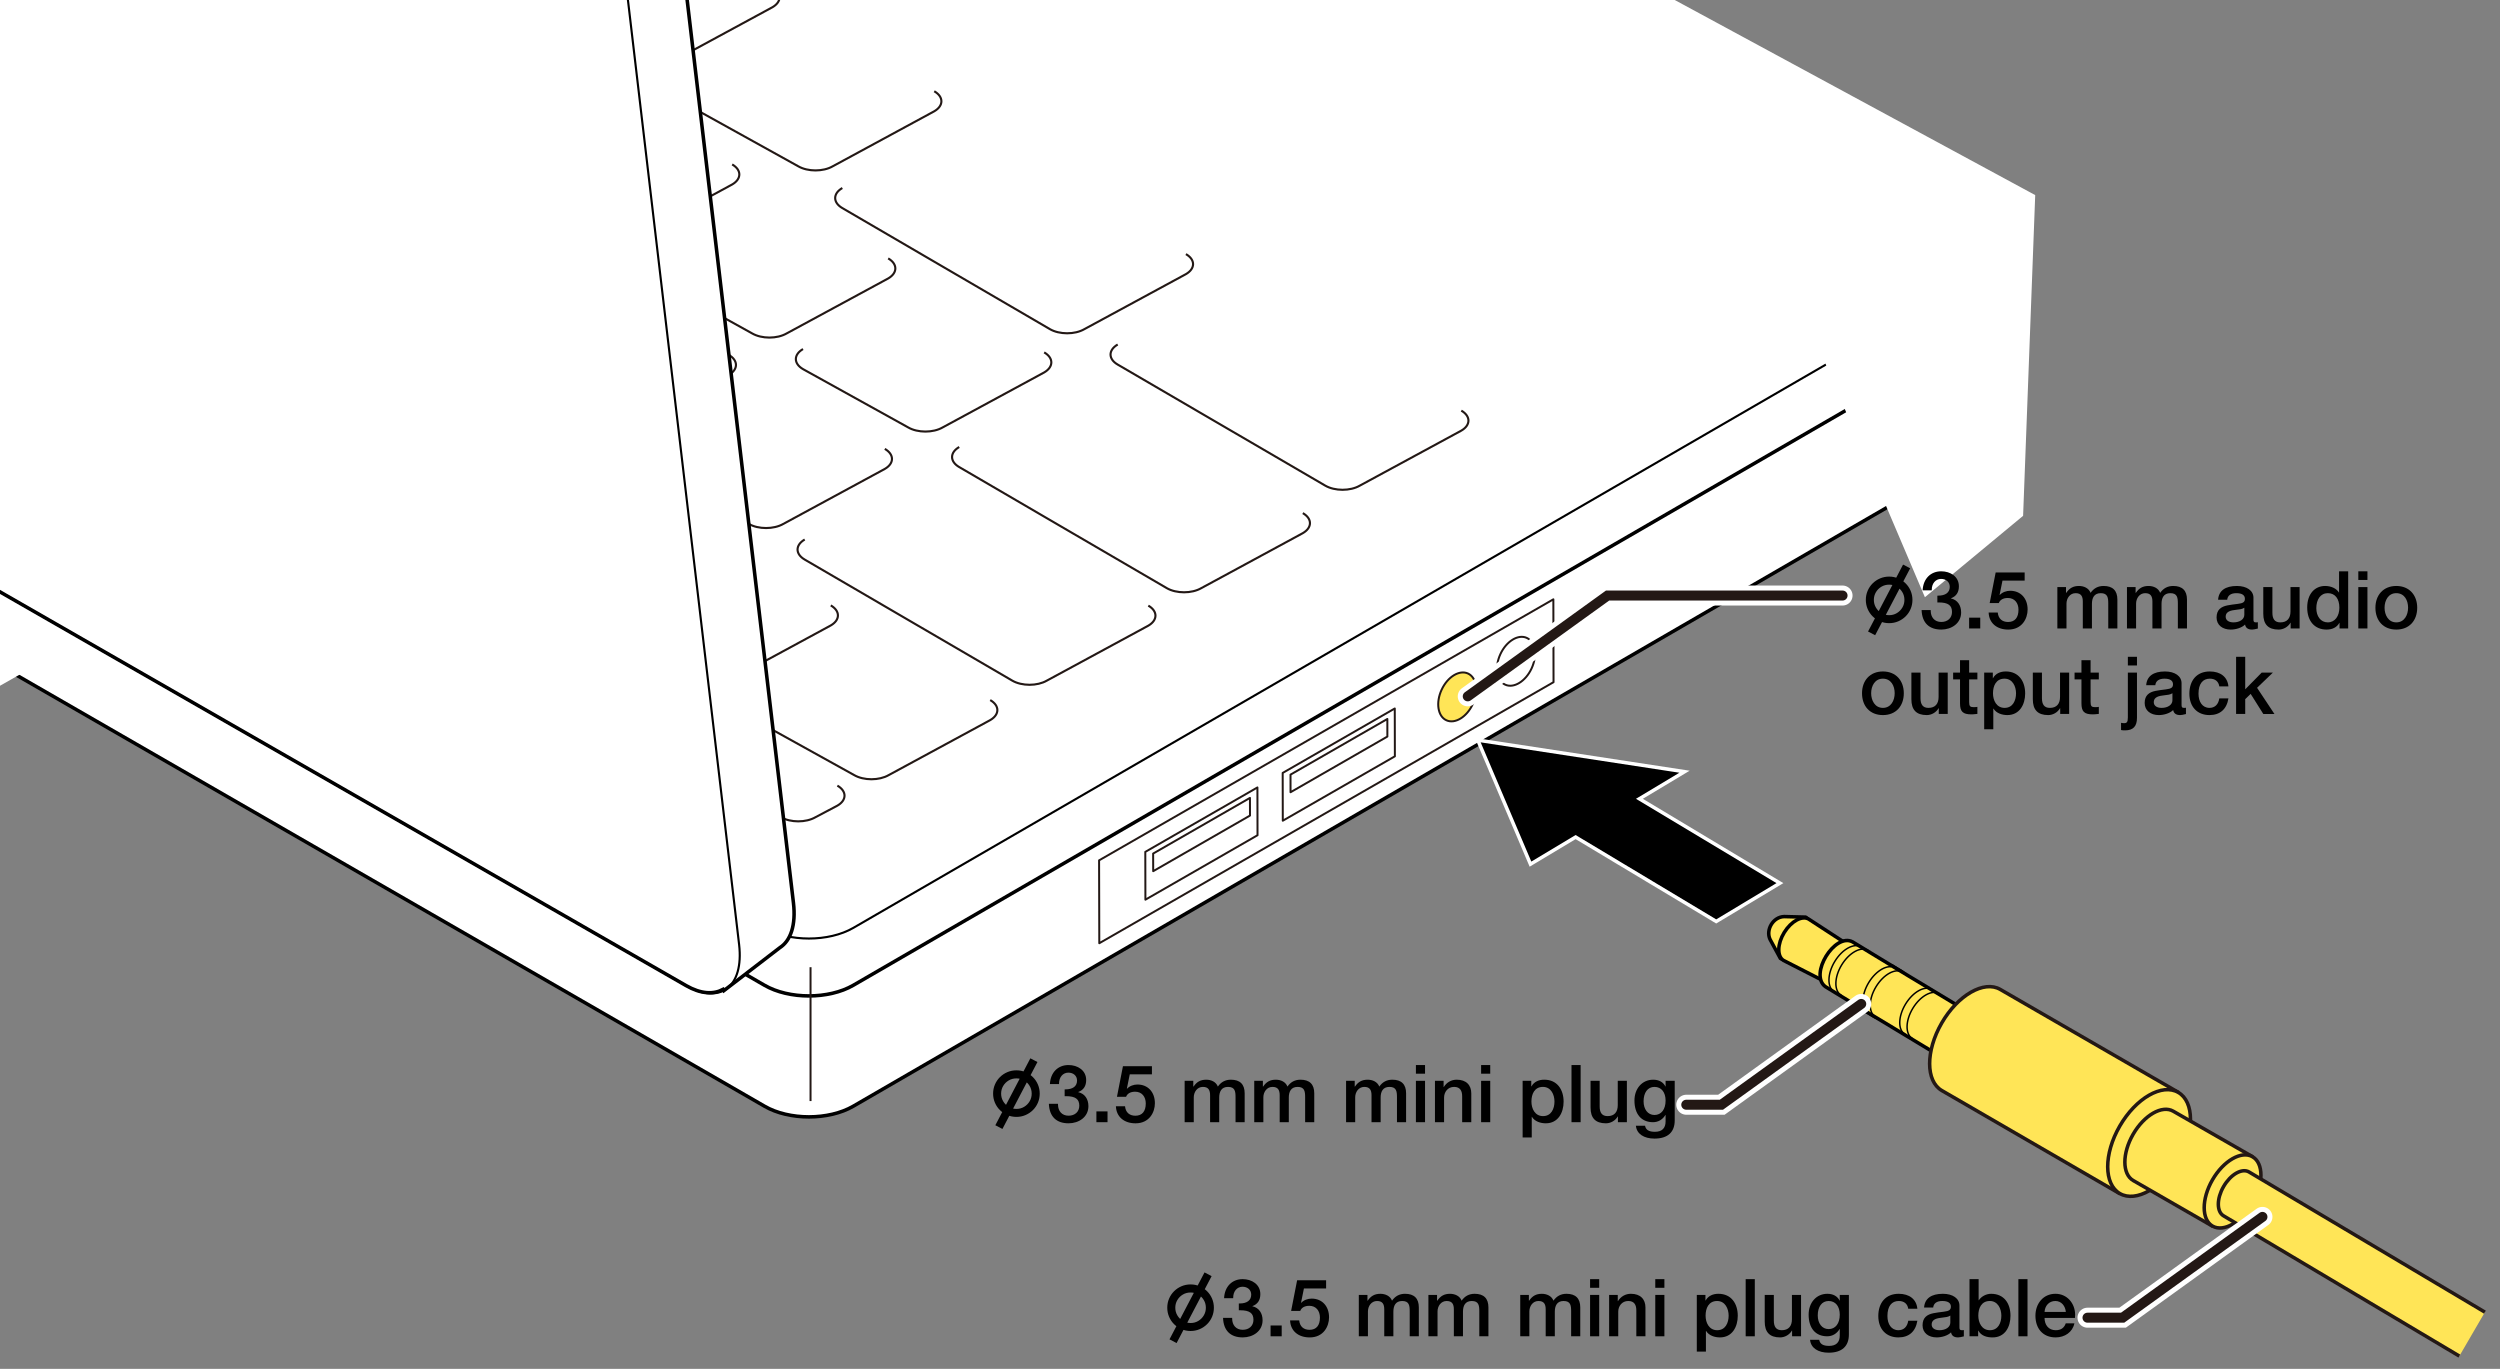 <?xml version="1.0" encoding="UTF-8"?>
<svg xmlns="http://www.w3.org/2000/svg" version="1.1" viewBox="0 0 500 273.77">
  <rect x="0" y="0" width="500" height="273.77" fill="#808080" stroke="none"/>
  <!-- Generator: Adobe Illustrator 29.1.0, SVG Export Plug-In . SVG Version: 2.1.0 Build 142)  -->
  <g id="_レイヤー_2" data-name="レイヤー_2">
    <g>
      <g>
        <g>
          <path d="M385.152,51.046L218.448-45.013c-4.893-2.853-12.853-2.853-17.749,0L-13.794,79.208c-2.171,1.265-3.222,2.874-3.462,4.539l-.198-.01v35.981c-.146,1.978,1.078,3.977,3.66,5.461l166.694,96.059c4.909,2.853,12.852,2.853,17.761,0l214.492-124.237c2.366-1.374,3.592-3.155,3.678-4.961v-35.69l-.06-.01c.068-1.916-1.093-3.831-3.618-5.294Z" fill="#fff" stroke="#000" stroke-width=".709"/>
          <path d="M152.899,185.579c4.909,2.837,12.852,2.837,17.761,0l214.492-124.237c4.898-2.853,4.898-7.454,0-10.297L218.448-45.013c-4.893-2.853-12.853-2.853-17.749,0L-13.794,79.208c-4.912,2.853-4.898,7.46,0,10.307l166.694,96.064Z" fill="none" stroke="#000" stroke-width=".425"/>
          <path d="M-17.454,95.398c-.198,2.009,1.021,4.06,3.66,5.596l166.694,96.059c4.909,2.842,12.852,2.842,17.761,0l214.492-124.232c2.449-1.421,3.675-3.29,3.675-5.154" fill="none" stroke="#000" stroke-width=".709"/>
          <polygon points="310.671 119.864 219.817 172.071 219.859 188.645 310.707 136.433 310.671 119.864" fill="none" stroke="#231815" stroke-linejoin="round" stroke-width=".4"/>
          <line x1="162.108" y1="193.44" x2="162.108" y2="220.217" fill="none" stroke="#231815" stroke-linejoin="round" stroke-width=".4"/>
          <polygon points="-7.209 141.238 207.912 19.323 354.869 48.714 384.98 119.442 404.621 103.164 407.042 39.021 201.264 -72.353 -36.259 71.03 -31.415 135.179 -7.209 141.238" fill="#fff"/>
          <g>
            <polygon points="251.483 157.49 229.06 170.374 229.081 179.936 251.504 167.047 251.483 157.49" fill="none" stroke="#231815" stroke-linejoin="round" stroke-width=".4"/>
            <polygon points="249.999 163.112 230.64 174.236 230.629 170.712 249.989 159.583 249.999 163.112" fill="none" stroke="#231815" stroke-linejoin="round" stroke-width=".4"/>
          </g>
          <g>
            <polygon points="278.953 141.696 256.537 154.585 256.558 164.143 278.974 151.264 278.953 141.696" fill="none" stroke="#231815" stroke-linejoin="round" stroke-width=".4"/>
            <polygon points="277.474 147.313 258.107 158.448 258.104 154.923 277.469 143.794 277.474 147.313" fill="none" stroke="#231815" stroke-linejoin="round" stroke-width=".4"/>
          </g>
          <path d="M306.309,133.704c-1.197,2.582-3.567,4.025-5.28,3.224-1.723-.79-2.147-3.533-.945-6.115,1.191-2.577,3.559-4.026,5.277-3.23,1.718.802,2.15,3.545.948,6.121Z" fill="#fff" stroke="#231815" stroke-linejoin="round" stroke-width=".4"/>
          <path d="M294.553,140.828c-1.197,2.582-3.567,4.025-5.28,3.224-1.723-.79-2.147-3.533-.945-6.115,1.191-2.577,3.559-4.026,5.277-3.23,1.718.802,2.15,3.545.948,6.121Z" fill="#ffe557" stroke="#231815" stroke-linejoin="round" stroke-width=".4"/>
        </g>
        <g>
          <path d="M113.24,12.691c1.905,1.106,1.905,2.9,0,4.003l-20.302,10.999c-1.905,1.109-4.997,1.109-6.908,0l-21.031-11.661c-1.905-1.106-1.905-2.9,0-4.008" fill="none" stroke="#231815" stroke-width=".425"/>
          <path d="M154.484-2.559c1.908,1.109,1.908,2.902,0,4.006l-20.299,10.999c-1.908,1.109-5,1.109-6.908,0l-41.512-24.211c-1.91-1.109-1.91-2.905,0-4.013" fill="none" stroke="#231815" stroke-width=".425"/>
          <path d="M167.475,157.125c1.908,1.109,1.908,2.905,0,4.003l-4.37,2.311c-1.905,1.109-4.997,1.109-6.908,0l-21.028-11.661c-1.908-1.106-1.908-2.9,0-4.009" fill="none" stroke="#231815" stroke-width=".425"/>
          <path d="M136.699,138.661c1.908,1.103,1.908,2.9,0,4.003l-4.37,2.309c-1.905,1.109-4.997,1.109-6.908,0l-21.028-11.658c-1.908-1.109-1.908-2.902,0-4.011" fill="none" stroke="#231815" stroke-width=".425"/>
          <g>
            <path d="M114.563,52.186c1.91,1.109,1.91,2.905,0,4.003l-20.297,11c-1.91,1.109-5.002,1.109-6.908,0l-21.028-11.661c-1.908-1.104-1.908-2.9-.003-4.008" fill="none" stroke="#231815" stroke-width=".425"/>
            <path d="M83.365,33.388c1.905,1.109,1.905,2.905,0,4.003l-20.299,11.002c-1.908,1.106-5,1.106-6.911,0l-21.025-11.661c-1.91-1.106-1.91-2.902,0-4.011" fill="none" stroke="#231815" stroke-width=".425"/>
            <path d="M176.965,89.775c1.908,1.111,1.908,2.905,0,4.008l-20.299,10.999c-1.908,1.104-5,1.104-6.908,0l-21.028-11.661c-1.908-1.106-1.908-2.9-.003-4.011" fill="none" stroke="#231815" stroke-width=".425"/>
            <path d="M145.765,70.981c1.905,1.111,1.905,2.905,0,4.006l-20.297,10.999c-1.91,1.106-5.003,1.106-6.913,0l-21.025-11.661c-1.91-1.104-1.91-2.9,0-4.008" fill="none" stroke="#231815" stroke-width=".425"/>
          </g>
          <g>
            <path d="M103.756,83.49c1.905,1.106,1.905,2.9,0,4.006l-20.297,10.994c-1.908,1.111-5.003,1.111-6.913,0l-21.025-11.655c-1.91-1.109-1.91-2.905,0-4.008" fill="none" stroke="#231815" stroke-width=".425"/>
            <path d="M72.556,64.695c1.908,1.104,1.908,2.9,0,4.003l-20.299,10.997c-1.908,1.111-5,1.111-6.908,0l-21.028-11.658c-1.908-1.109-1.908-2.905-.003-4.008" fill="none" stroke="#231815" stroke-width=".425"/>
            <path d="M166.155,121.082c1.908,1.106,1.908,2.9,0,4.006l-20.297,10.997c-1.908,1.109-5.003,1.109-6.911,0l-21.028-11.655c-1.908-1.114-1.908-2.905,0-4.013" fill="none" stroke="#231815" stroke-width=".425"/>
            <path d="M134.955,102.284c1.908,1.109,1.908,2.9,0,4.008l-20.299,10.994c-1.908,1.109-5,1.109-6.908,0l-21.025-11.655c-1.91-1.111-1.91-2.905-.005-4.011" fill="none" stroke="#231815" stroke-width=".425"/>
          </g>
          <path d="M146.437,32.886c1.905,1.106,1.905,2.902,0,4.006l-20.297,10.994c-1.908,1.114-5.002,1.114-6.908,0l-21.028-11.655c-1.913-1.109-1.913-2.905-.003-4.008" fill="none" stroke="#231815" stroke-width=".425"/>
          <path d="M292.261,82.123c1.905,1.106,1.905,2.9,0,4.003l-20.297,11c-1.908,1.109-5.002,1.109-6.913,0l-41.51-24.211c-1.91-1.109-1.91-2.905,0-4.014" fill="none" stroke="#231815" stroke-width=".425"/>
          <path d="M237.186,50.822c1.905,1.106,1.905,2.9,0,4.003l-20.302,11c-1.905,1.109-4.997,1.109-6.908,0l-41.509-24.211c-1.91-1.109-1.91-2.905,0-4.011" fill="none" stroke="#231815" stroke-width=".425"/>
          <path d="M260.564,102.623c1.905,1.106,1.905,2.9,0,4.006l-20.302,10.997c-1.905,1.109-4.997,1.109-6.908,0l-41.509-24.211c-1.91-1.109-1.91-2.902,0-4.013" fill="none" stroke="#231815" stroke-width=".425"/>
          <path d="M229.664,121.124c1.905,1.106,1.905,2.9,0,4.008l-20.299,10.994c-1.908,1.109-5,1.109-6.911,0l-41.512-24.211c-1.908-1.109-1.908-2.9,0-4.013" fill="none" stroke="#231815" stroke-width=".425"/>
          <path d="M198.042,140.015c1.908,1.104,1.908,2.9,0,4.006l-20.299,10.997c-1.905,1.109-5,1.109-6.908,0l-21.028-11.658c-1.908-1.111-1.908-2.905,0-4.011" fill="none" stroke="#231815" stroke-width=".425"/>
          <path d="M208.836,70.478c1.908,1.106,1.908,2.9,0,4.009l-20.297,10.994c-1.908,1.109-5.002,1.109-6.908,0l-21.025-11.655c-1.913-1.111-1.913-2.905-.005-4.014" fill="none" stroke="#231815" stroke-width=".425"/>
          <path d="M177.639,51.681c1.905,1.109,1.905,2.902,0,4.008l-20.302,10.994c-1.905,1.111-4.997,1.111-6.908,0l-21.025-11.655c-1.91-1.109-1.91-2.905,0-4.011" fill="none" stroke="#231815" stroke-width=".425"/>
          <path d="M186.85,18.25c1.908,1.109,1.908,2.902,0,4.006l-20.294,10.997c-1.91,1.109-5.005,1.109-6.913,0l-21.025-11.658c-1.91-1.106-1.91-2.902-.003-4.011" fill="none" stroke="#231815" stroke-width=".425"/>
        </g>
        <g>
          <path d="M-104.96,58.146l242.167,138.969c3.019,1.728,5.518,1.78,7.423.76l.146.255.609-.469c.026-.016.047-.031.078-.057l10.51-8.074c2.15-1.38,3.238-4.503,2.717-8.938L125.005-105.544c-.963-8.449-7.288-18.459-14.133-22.384l-83.862-48.183" fill="#fff" stroke="#000" stroke-width=".709"/>
          <path d="M-104.96,58.146l242.167,138.969c6.84,3.925,11.582.26,10.619-8.167L114.146-97.199c-.984-8.438-7.303-18.443-14.133-22.379l-83.867-48.178" fill="none" stroke="#000" stroke-width=".425"/>
        </g>
      </g>
      <polygon points="327.88 159.759 336.905 154.343 295.557 148.02 306.096 172.828 315.122 167.417 343.239 184.29 355.986 176.625 327.88 159.759" stroke="#fff" stroke-width=".709"/>
      <g>
        <g>
          <g>
            <path d="M356.069,191.675c1.325.803,3.53-.386,4.932-2.66,1.392-2.275,1.458-4.79.128-5.589l-4.308-.109c-2.236.075-3.708,2.688-2.807,4.566l2.055,3.792Z" fill="#ffe557" stroke="#000" stroke-linecap="round" stroke-linejoin="round" stroke-width=".709"/>
            <path d="M361.773,183.839c-1.321-.815-3.525.379-4.925,2.655-1.399,2.277-1.459,4.788-.136,5.594l11.036,5.642c2.957,1.474,7.019-5.305,4.391-7.135l-10.367-6.756Z" fill="#ffe557" stroke="#000" stroke-linecap="round" stroke-linejoin="round" stroke-width=".709"/>
            <path d="M380.316,194.332c1.435.878,1.374,3.586-.125,6.056-1.502,2.461-3.885,3.756-5.315,2.901l-9.801-5.962c-3.317-2.439,1.895-10.835,5.437-8.955l9.804,5.959Z" fill="#ffe557" stroke="#000" stroke-linecap="round" stroke-linejoin="round" stroke-width=".709"/>
            <path d="M379.059,193.607c-1.429-.874-3.81.431-5.31,2.898-1.499,2.468-1.561,5.177-.122,6.053" fill="none" stroke="#000" stroke-linecap="round" stroke-linejoin="round" stroke-width=".3"/>
            <g>
              <path d="M378.402,193.192l23.102,13.932c1.433.881,1.376,3.586-.127,6.059-1.501,2.466-3.879,3.76-5.313,2.897l-23.095-13.93" fill="#ffe557" stroke="#000" stroke-linecap="round" stroke-linejoin="round" stroke-width=".709"/>
              <path d="M400.252,206.4c-1.435-.874-3.814.428-5.319,2.898-1.493,2.471-1.556,5.176-.119,6.056" fill="none" stroke="#000" stroke-linecap="round" stroke-linejoin="round" stroke-width=".709"/>
            </g>
            <path d="M372.266,189.395c-1.441-.873-3.815.429-5.313,2.897-1.498,2.464-1.557,5.175-.123,6.05" fill="none" stroke="#000" stroke-linecap="round" stroke-linejoin="round" stroke-width=".3"/>
            <path d="M373.652,190.09c-1.437-.878-3.816.43-5.318,2.895-1.498,2.463-1.554,5.179-.117,6.05" fill="none" stroke="#000" stroke-linecap="round" stroke-linejoin="round" stroke-width=".3"/>
            <path d="M380.528,194.441c-1.435-.878-3.816.428-5.317,2.895-1.501,2.466-1.555,5.172-.116,6.056" fill="none" stroke="#000" stroke-linecap="round" stroke-linejoin="round" stroke-width=".3"/>
            <path d="M386.423,197.914c-1.429-.874-3.81.431-5.31,2.898-1.499,2.468-1.561,5.177-.122,6.053" fill="none" stroke="#000" stroke-linecap="round" stroke-linejoin="round" stroke-width=".3"/>
            <path d="M387.892,198.748c-1.435-.878-3.816.428-5.317,2.895-1.501,2.466-1.555,5.172-.116,6.056" fill="none" stroke="#000" stroke-linecap="round" stroke-linejoin="round" stroke-width=".3"/>
          </g>
          <g>
            <path d="M435.778,218.527l-35.734-20.646c-3.241-1.871-8.482,1.143-11.706,6.728-3.225,5.585-3.212,11.628.028,13.499l35.639,20.653" fill="#ffe557" stroke="#231815" stroke-width=".709"/>
            <path d="M435.657,218.483c3.24,1.871,3.253,7.915.028,13.499-3.225,5.588-8.466,8.599-11.706,6.731-3.24-1.874-3.253-7.918-.027-13.501,3.225-5.586,8.465-8.6,11.705-6.729Z" fill="#ffe557" stroke="#231815" stroke-width=".709"/>
          </g>
          <g>
            <path d="M450.599,231.384l-15.952-9.144c-2.221-1.282-5.814.784-8.023,4.611-2.21,3.828-2.201,7.971.019,9.253l15.888,9.149" fill="#ffe557" stroke="#231815" stroke-width=".709"/>
            <path d="M450.516,231.354c2.221,1.282,2.23,5.425.019,9.253-2.21,3.83-5.803,5.894-8.023,4.613-2.221-1.284-2.23-5.427-.019-9.254,2.21-3.829,5.802-5.895,8.023-4.613Z" fill="#ffe557" stroke="#231815" stroke-width=".709"/>
          </g>
        </g>
        <path d="M496.981,262.429l-47.184-28.04c-1.408-.813-3.682.494-5.083,2.921-1.402,2.429-1.396,5.053.012,5.864l47.142,28.042" fill="#ffe557" stroke="#231815" stroke-width=".709"/>
      </g>
    </g>
  </g>
  <g id="_レイヤー_1" data-name="レイヤー_1">
    <polyline points="368.511 119.108 321.517 119.108 293.55 139.27" fill="none" stroke="#fff" stroke-linecap="round" stroke-miterlimit="10" stroke-width="4"/>
    <polyline points="368.511 119.108 321.517 119.108 293.55 139.27" fill="none" stroke="#231815" stroke-linecap="round" stroke-miterlimit="10" stroke-width="2"/>
    <g>
      <path d="M382.127,121.789c-.241.566-.575,1.061-1.002,1.484-.427.424-.923.756-1.489.998-.565.241-1.167.362-1.805.362-.643,0-1.247-.121-1.813-.362-.565-.241-1.062-.574-1.489-.998-.426-.423-.76-.918-1.002-1.484-.24-.565-.361-1.17-.361-1.813s.121-1.248.361-1.813c.242-.566.576-1.061,1.002-1.484.428-.424.924-.756,1.489-.998.566-.241,1.171-.362,1.813-.362.638,0,1.239.121,1.805.362.566.241,1.062.574,1.489.998.427.423.761.918,1.002,1.484.241.565.362,1.17.362,1.813s-.121,1.248-.362,1.813ZM382.034,113.658l-7.004,13.387-1.42-.742,7.004-13.387,1.42.742ZM380.471,118.44c-.275-.461-.644-.827-1.104-1.1-.461-.272-.973-.408-1.536-.408-.568,0-1.084.136-1.544.408-.461.272-.829.639-1.104,1.1-.275.46-.412.976-.412,1.544,0,.557.137,1.067.412,1.531s.644.833,1.104,1.108c.46.275.976.413,1.544.413.563,0,1.075-.138,1.536-.413.46-.275.828-.645,1.104-1.108s.413-.974.413-1.531c0-.569-.138-1.084-.413-1.544Z"/>
      <path d="M391.779,117.256c0,1.185-.512,2.001-1.585,2.401v.032c1.297.288,2.033,1.36,2.033,2.801,0,2.177-1.921,3.425-3.97,3.425-2.4,0-3.842-1.312-3.938-3.906h1.825v.144c0,1.297.768,2.241,2.112,2.241,1.249,0,2.146-.769,2.146-2.001,0-1.312-.769-1.905-2.657-1.905h-.272v-1.36h.176c1.425,0,2.306-.608,2.306-1.761,0-.993-.769-1.585-1.745-1.585-1.104,0-1.856.944-1.856,2.145v.144h-1.825c.112-2.353,1.633-3.81,3.714-3.81,1.841,0,3.537,1.057,3.537,2.993Z"/>
      <path d="M396.049,123.531v2.161h-2.225v-2.161h2.225Z"/>
      <path d="M404.931,114.487v1.633h-4.434l-.576,2.849.032.032c.512-.56,1.328-.848,2.081-.848,2.097,0,3.489,1.521,3.489,3.746,0,1.825-1.12,4.018-3.874,4.018-2.257,0-3.841-1.281-3.921-3.409h1.824c.112,1.216.881,1.889,2.065,1.889,1.36,0,2.08-.88,2.08-2.449,0-1.344-.768-2.353-2.129-2.353-.96,0-1.584.4-1.809,1.024h-1.824l1.2-6.13h5.794Z"/>
      <path d="M418.115,118.569c.64-.912,1.488-1.376,2.608-1.376,1.809,0,2.753.913,2.753,2.721v5.778h-1.824v-4.994c0-1.168-.112-2.065-1.505-2.065-1.328,0-1.761.96-1.761,2.145v4.914h-1.824v-5.378c0-1.024-.32-1.681-1.441-1.681-1.152,0-1.824,1.041-1.824,2.097v4.962h-1.825v-8.275h1.729v1.152h.048c.64-.944,1.393-1.376,2.545-1.376.96,0,1.953.416,2.321,1.376Z"/>
      <path d="M432.035,118.569c.64-.912,1.488-1.376,2.608-1.376,1.809,0,2.753.913,2.753,2.721v5.778h-1.824v-4.994c0-1.168-.112-2.065-1.505-2.065-1.328,0-1.761.96-1.761,2.145v4.914h-1.824v-5.378c0-1.024-.32-1.681-1.441-1.681-1.152,0-1.824,1.041-1.824,2.097v4.962h-1.825v-8.275h1.729v1.152h.048c.64-.944,1.393-1.376,2.545-1.376.96,0,1.953.416,2.321,1.376Z"/>
      <path d="M450.691,119.545v4.354c0,.433.096.577.496.577.096,0,.256,0,.384-.032v1.265c-.464.128-.944.208-1.152.208-.801,0-1.28-.32-1.408-1.008-.656.656-1.857,1.008-2.865,1.008-1.633,0-2.833-.896-2.833-2.417,0-1.553.912-2.161,2.145-2.417.624-.128,1.312-.208,2.081-.304,1.104-.128,1.44-.384,1.44-1.024,0-.72-.576-1.121-1.713-1.121-1.12,0-1.745.48-1.825,1.313h-1.824c.128-1.809,1.44-2.753,3.762-2.753,2.001,0,3.313.944,3.313,2.353ZM446.705,124.476c1.249,0,2.161-.625,2.161-1.521v-1.408c-.496.304-.736.304-2.001.464-1.2.144-1.729.576-1.729,1.329,0,.688.576,1.137,1.568,1.137Z"/>
      <path d="M454.48,117.417v5.138c0,1.232.464,1.921,1.585,1.921,1.36,0,2.032-.816,2.032-2.193v-4.866h1.825v8.275h-1.793v-1.152h-.032c-.479.848-1.425,1.376-2.369,1.376-2.112,0-3.073-1.072-3.073-3.169v-5.33h1.825Z"/>
      <path d="M469.635,114.263v11.429h-1.729v-1.121h-.031c-.496.913-1.44,1.345-2.562,1.345-2.369,0-3.873-1.681-3.873-4.418s1.536-4.306,3.585-4.306c1.185,0,2.257.496,2.753,1.296h.032v-4.226h1.825ZM465.553,124.476c1.457,0,2.321-1.281,2.321-2.929,0-1.793-.849-2.914-2.306-2.914s-2.305,1.249-2.305,3.009c0,1.601.864,2.833,2.289,2.833Z"/>
      <path d="M473.487,114.263v1.729h-1.824v-1.729h1.824ZM473.487,117.417v8.275h-1.824v-8.275h1.824Z"/>
      <path d="M483.441,121.546c0,2.577-1.585,4.37-4.178,4.37s-4.178-1.777-4.178-4.37c0-2.529,1.585-4.354,4.178-4.354s4.178,1.825,4.178,4.354ZM479.264,124.476c1.616,0,2.353-1.489,2.353-2.929,0-1.473-.72-2.914-2.368-2.914-1.585,0-2.337,1.457-2.337,2.914,0,1.424.736,2.929,2.353,2.929Z"/>
      <path d="M380.761,138.646c0,2.577-1.585,4.37-4.178,4.37s-4.178-1.777-4.178-4.37c0-2.529,1.585-4.354,4.178-4.354s4.178,1.825,4.178,4.354ZM376.583,141.576c1.616,0,2.353-1.489,2.353-2.929,0-1.473-.72-2.914-2.368-2.914-1.585,0-2.337,1.457-2.337,2.914,0,1.424.736,2.929,2.353,2.929Z"/>
      <path d="M384.102,134.517v5.138c0,1.232.464,1.921,1.585,1.921,1.36,0,2.032-.816,2.032-2.193v-4.866h1.825v8.275h-1.793v-1.152h-.032c-.479.848-1.425,1.376-2.369,1.376-2.112,0-3.073-1.072-3.073-3.169v-5.33h1.825Z"/>
      <path d="M393.829,132.036v2.481h1.648v1.361h-1.648v4.514c0,.864.208,1.041.913,1.041.336,0,.672-.032.735-.064v1.409c-.72.08-.928.096-1.184.096-1.745,0-2.289-.56-2.289-2.225v-4.77h-1.377v-1.361h1.377v-2.481h1.824Z"/>
      <path d="M405.032,138.694c0,2.177-1.089,4.322-3.569,4.322-1.041,0-2.209-.368-2.77-1.296h-.032v4.129h-1.824v-11.333h1.729v1.121h.032c.527-.96,1.504-1.345,2.561-1.345,2.593,0,3.874,1.985,3.874,4.402ZM400.918,141.576c1.648,0,2.289-1.473,2.289-2.914,0-1.376-.688-2.929-2.305-2.929-1.697,0-2.305,1.441-2.305,2.929,0,1.425.704,2.914,2.32,2.914Z"/>
      <path d="M408.389,134.517v5.138c0,1.232.464,1.921,1.585,1.921,1.36,0,2.032-.816,2.032-2.193v-4.866h1.825v8.275h-1.793v-1.152h-.032c-.479.848-1.425,1.376-2.369,1.376-2.112,0-3.073-1.072-3.073-3.169v-5.33h1.825Z"/>
      <path d="M418.116,132.036v2.481h1.648v1.361h-1.648v4.514c0,.864.208,1.041.913,1.041.336,0,.672-.032.735-.064v1.409c-.72.08-.928.096-1.184.096-1.745,0-2.289-.56-2.289-2.225v-4.77h-1.377v-1.361h1.377v-2.481h1.824Z"/>
      <path d="M427.396,134.517v9.043c0,1.697-.752,2.513-2.385,2.513-.304,0-.513,0-.801-.064v-1.44c.257.048.465.064.625.064.512,0,.736-.208.736-1.121v-8.996h1.824ZM427.396,131.363v1.729h-1.824v-1.729h1.824Z"/>
      <path d="M436.311,136.646v4.354c0,.432.096.576.496.576.096,0,.256,0,.384-.032v1.265c-.464.128-.944.208-1.152.208-.801,0-1.28-.32-1.408-1.008-.656.656-1.857,1.008-2.865,1.008-1.633,0-2.833-.896-2.833-2.417,0-1.553.912-2.161,2.145-2.417.624-.128,1.312-.208,2.081-.304,1.104-.128,1.44-.384,1.44-1.024,0-.72-.576-1.121-1.713-1.121-1.12,0-1.745.48-1.825,1.313h-1.824c.128-1.809,1.44-2.753,3.762-2.753,2.001,0,3.313.944,3.313,2.353ZM432.324,141.576c1.249,0,2.161-.625,2.161-1.521v-1.408c-.496.304-.736.304-2.001.464-1.2.144-1.729.576-1.729,1.329,0,.688.576,1.137,1.568,1.137Z"/>
      <path d="M445.686,137.286h-1.824c-.145-.992-.833-1.553-1.889-1.553-1.409,0-2.273,1.009-2.273,3.009,0,1.601.769,2.833,2.193,2.833,1.04,0,1.776-.641,1.969-1.889h1.824c-.352,2.177-1.696,3.33-3.793,3.33-2.417,0-4.018-1.633-4.018-4.274s1.473-4.45,4.081-4.45c2.146,0,3.554,1.104,3.729,2.993Z"/>
      <path d="M449.043,131.363v6.499l3.298-3.345h2.24l-3.169,3.042,3.474,5.234h-2.226l-2.528-4.018-1.089,1.056v2.961h-1.824v-11.429h1.824Z"/>
    </g>
    <polyline points="337.254 220.948 344.278 220.948 372.245 200.786" fill="none" stroke="#fff" stroke-linecap="round" stroke-miterlimit="10" stroke-width="4"/>
    <polyline points="337.254 220.948 344.278 220.948 372.245 200.786" fill="none" stroke="#231815" stroke-linecap="round" stroke-miterlimit="10" stroke-width="2"/>
    <g>
      <path d="M207.583,220.536c-.241.566-.575,1.061-1.002,1.484-.427.424-.923.756-1.489.998-.565.241-1.167.362-1.804.362-.644,0-1.248-.121-1.814-.362-.565-.241-1.062-.574-1.489-.998-.427-.423-.761-.918-1.002-1.484-.241-.565-.362-1.17-.362-1.813s.121-1.248.362-1.813c.241-.566.575-1.061,1.002-1.484.427-.424.923-.756,1.489-.998.566-.241,1.17-.362,1.814-.362.637,0,1.239.121,1.804.362.566.241,1.062.574,1.489.998.427.423.761.918,1.002,1.484.241.565.362,1.17.362,1.813s-.121,1.248-.362,1.813ZM207.49,212.404l-7.004,13.387-1.419-.742,7.004-13.387,1.419.742ZM205.926,217.187c-.275-.461-.643-.827-1.104-1.1-.461-.272-.973-.408-1.536-.408-.569,0-1.084.136-1.544.408-.461.272-.829.639-1.104,1.1-.275.46-.413.976-.413,1.544,0,.557.138,1.067.413,1.531.275.464.644.833,1.104,1.108.46.275.975.413,1.544.413.562,0,1.075-.138,1.536-.413.46-.275.829-.645,1.104-1.108.275-.464.413-.974.413-1.531,0-.569-.138-1.084-.413-1.544Z"/>
      <path d="M217.235,216.003c0,1.185-.512,2.001-1.584,2.401v.032c1.296.288,2.033,1.36,2.033,2.801,0,2.177-1.921,3.425-3.97,3.425-2.401,0-3.841-1.312-3.938-3.906h1.825v.144c0,1.297.769,2.241,2.113,2.241,1.249,0,2.145-.769,2.145-2.001,0-1.312-.768-1.905-2.657-1.905h-.272v-1.36h.176c1.424,0,2.305-.608,2.305-1.761,0-.993-.768-1.585-1.745-1.585-1.104,0-1.857.945-1.857,2.145v.144h-1.825c.112-2.353,1.633-3.81,3.714-3.81,1.84,0,3.537,1.057,3.537,2.993Z"/>
      <path d="M221.505,222.278v2.161h-2.225v-2.161h2.225Z"/>
      <path d="M230.387,213.234v1.633h-4.434l-.577,2.849.032.032c.512-.56,1.329-.848,2.081-.848,2.097,0,3.49,1.521,3.49,3.746,0,1.825-1.121,4.018-3.874,4.018-2.257,0-3.842-1.281-3.922-3.409h1.825c.112,1.216.88,1.889,2.065,1.889,1.361,0,2.081-.88,2.081-2.449,0-1.344-.769-2.353-2.129-2.353-.96,0-1.585.4-1.809,1.024h-1.825l1.201-6.13h5.794Z"/>
      <path d="M243.571,217.315c.64-.912,1.489-1.376,2.609-1.376,1.809,0,2.753.913,2.753,2.721v5.778h-1.825v-4.994c0-1.168-.112-2.065-1.505-2.065-1.329,0-1.761.96-1.761,2.145v4.914h-1.825v-5.378c0-1.024-.32-1.681-1.44-1.681-1.152,0-1.825,1.041-1.825,2.097v4.962h-1.825v-8.275h1.729v1.152h.048c.64-.944,1.393-1.376,2.545-1.376.96,0,1.953.416,2.321,1.376Z"/>
      <path d="M257.49,217.315c.64-.912,1.488-1.376,2.608-1.376,1.81,0,2.754.913,2.754,2.721v5.778h-1.825v-4.994c0-1.168-.112-2.065-1.505-2.065-1.328,0-1.761.96-1.761,2.145v4.914h-1.824v-5.378c0-1.024-.32-1.681-1.44-1.681-1.152,0-1.825,1.041-1.825,2.097v4.962h-1.824v-8.275h1.729v1.152h.048c.641-.944,1.393-1.376,2.545-1.376.961,0,1.953.416,2.321,1.376Z"/>
      <path d="M275.857,217.315c.64-.912,1.488-1.376,2.608-1.376,1.81,0,2.754.913,2.754,2.721v5.778h-1.825v-4.994c0-1.168-.112-2.065-1.505-2.065-1.328,0-1.761.96-1.761,2.145v4.914h-1.824v-5.378c0-1.024-.32-1.681-1.44-1.681-1.152,0-1.825,1.041-1.825,2.097v4.962h-1.824v-8.275h1.729v1.152h.048c.641-.944,1.393-1.376,2.545-1.376.961,0,1.953.416,2.321,1.376Z"/>
      <path d="M285.007,213.01v1.729h-1.825v-1.729h1.825ZM285.007,216.163v8.275h-1.825v-8.275h1.825Z"/>
      <path d="M294.257,218.692v5.746h-1.825v-5.17c0-1.057-.367-1.889-1.616-1.889-1.28,0-2.001,1.057-2.001,2.129v4.93h-1.824v-8.275h1.729v1.216l.032.032c.592-.96,1.536-1.473,2.593-1.473,1.904,0,2.913,1.088,2.913,2.753Z"/>
      <path d="M298.046,213.01v1.729h-1.824v-1.729h1.824ZM298.046,216.163v8.275h-1.824v-8.275h1.824Z"/>
      <path d="M312.721,220.341c0,2.177-1.089,4.322-3.569,4.322-1.041,0-2.209-.368-2.77-1.296h-.032v4.129h-1.824v-11.333h1.729v1.121h.032c.528-.96,1.505-1.345,2.561-1.345,2.594,0,3.874,1.985,3.874,4.402ZM308.606,223.222c1.649,0,2.289-1.473,2.289-2.914,0-1.376-.688-2.929-2.305-2.929-1.696,0-2.305,1.441-2.305,2.929,0,1.425.704,2.914,2.32,2.914Z"/>
      <path d="M316.125,213.01v11.429h-1.824v-11.429h1.824Z"/>
      <path d="M319.934,216.163v5.138c0,1.232.464,1.921,1.584,1.921,1.361,0,2.033-.816,2.033-2.193v-4.866h1.825v8.275h-1.793v-1.152h-.032c-.48.848-1.425,1.376-2.369,1.376-2.112,0-3.073-1.072-3.073-3.169v-5.33h1.825Z"/>
      <path d="M333.087,217.3h.031v-1.137h1.825v7.923c0,2.305-1.345,3.633-4.05,3.633-2.081,0-3.569-.928-3.714-2.577h1.825c.16.8.704,1.217,1.984,1.217,1.425,0,2.129-.736,2.129-2.065v-1.312h-.031c-.545.928-1.441,1.457-2.481,1.457-2.337,0-3.714-1.617-3.714-4.338,0-2.385,1.537-4.162,3.746-4.162,1.12,0,2.017.464,2.449,1.361ZM330.894,222.998c1.377,0,2.225-1.137,2.225-2.881,0-1.648-.832-2.737-2.225-2.737-1.377,0-2.177,1.169-2.177,2.881,0,1.569.832,2.737,2.177,2.737Z"/>
    </g>
    <polyline points="417.499 263.539 424.523 263.539 452.49 243.377" fill="none" stroke="#fff" stroke-linecap="round" stroke-miterlimit="10" stroke-width="4"/>
    <polyline points="417.499 263.539 424.523 263.539 452.49 243.377" fill="none" stroke="#231815" stroke-linecap="round" stroke-miterlimit="10" stroke-width="2"/>
    <g>
      <path d="M242.416,263.355c-.241.566-.575,1.061-1.002,1.484-.427.424-.923.756-1.489.998-.565.241-1.167.362-1.804.362-.644,0-1.248-.121-1.814-.362-.565-.241-1.062-.574-1.489-.998-.427-.423-.761-.918-1.002-1.484-.241-.565-.362-1.17-.362-1.813s.121-1.248.362-1.813c.241-.566.575-1.061,1.002-1.484.427-.424.923-.756,1.489-.998.566-.241,1.17-.362,1.814-.362.637,0,1.239.121,1.804.362.566.241,1.062.574,1.489.998.427.423.761.918,1.002,1.484.241.565.362,1.17.362,1.813s-.121,1.248-.362,1.813ZM242.323,255.224l-7.004,13.387-1.419-.742,7.004-13.387,1.419.742ZM240.759,260.007c-.275-.461-.643-.827-1.104-1.1-.461-.272-.973-.408-1.536-.408-.569,0-1.084.136-1.544.408-.461.272-.829.639-1.104,1.1-.275.46-.413.976-.413,1.544,0,.557.138,1.067.413,1.531.275.464.644.833,1.104,1.108.46.275.975.413,1.544.413.562,0,1.075-.138,1.536-.413.46-.275.829-.645,1.104-1.108.275-.464.413-.974.413-1.531,0-.569-.138-1.084-.413-1.544Z"/>
      <path d="M252.068,258.823c0,1.185-.512,2.001-1.584,2.401v.032c1.296.288,2.033,1.36,2.033,2.801,0,2.177-1.921,3.425-3.97,3.425-2.401,0-3.841-1.312-3.938-3.906h1.825v.144c0,1.297.769,2.241,2.113,2.241,1.249,0,2.145-.769,2.145-2.001,0-1.312-.768-1.905-2.657-1.905h-.272v-1.36h.176c1.424,0,2.305-.608,2.305-1.761,0-.993-.768-1.585-1.745-1.585-1.104,0-1.857.945-1.857,2.145v.144h-1.825c.112-2.353,1.633-3.81,3.714-3.81,1.84,0,3.537,1.057,3.537,2.993Z"/>
      <path d="M256.339,265.098v2.161h-2.225v-2.161h2.225Z"/>
      <path d="M265.221,256.054v1.633h-4.434l-.577,2.849.032.032c.513-.56,1.329-.848,2.081-.848,2.097,0,3.489,1.521,3.489,3.746,0,1.825-1.12,4.018-3.873,4.018-2.257,0-3.842-1.281-3.922-3.409h1.824c.112,1.216.881,1.889,2.065,1.889,1.36,0,2.081-.88,2.081-2.449,0-1.344-.769-2.353-2.129-2.353-.961,0-1.585.4-1.809,1.024h-1.825l1.2-6.13h5.795Z"/>
      <path d="M278.404,260.135c.64-.912,1.488-1.376,2.608-1.376,1.81,0,2.754.913,2.754,2.721v5.778h-1.825v-4.994c0-1.168-.112-2.065-1.505-2.065-1.328,0-1.761.96-1.761,2.145v4.914h-1.824v-5.378c0-1.024-.32-1.681-1.44-1.681-1.152,0-1.825,1.041-1.825,2.097v4.962h-1.824v-8.275h1.729v1.152h.048c.641-.944,1.393-1.376,2.545-1.376.961,0,1.953.416,2.321,1.376Z"/>
      <path d="M292.323,260.135c.641-.912,1.489-1.376,2.609-1.376,1.809,0,2.753.913,2.753,2.721v5.778h-1.824v-4.994c0-1.168-.112-2.065-1.505-2.065-1.329,0-1.761.96-1.761,2.145v4.914h-1.825v-5.378c0-1.024-.319-1.681-1.44-1.681-1.152,0-1.824,1.041-1.824,2.097v4.962h-1.825v-8.275h1.729v1.152h.049c.64-.944,1.393-1.376,2.545-1.376.96,0,1.952.416,2.32,1.376Z"/>
      <path d="M310.69,260.135c.641-.912,1.489-1.376,2.609-1.376,1.809,0,2.753.913,2.753,2.721v5.778h-1.824v-4.994c0-1.168-.112-2.065-1.505-2.065-1.329,0-1.761.96-1.761,2.145v4.914h-1.825v-5.378c0-1.024-.319-1.681-1.44-1.681-1.152,0-1.824,1.041-1.824,2.097v4.962h-1.825v-8.275h1.729v1.152h.049c.64-.944,1.393-1.376,2.545-1.376.96,0,1.952.416,2.32,1.376Z"/>
      <path d="M319.84,255.83v1.729h-1.824v-1.729h1.824ZM319.84,258.983v8.275h-1.824v-8.275h1.824Z"/>
      <path d="M329.091,261.512v5.746h-1.825v-5.17c0-1.057-.368-1.889-1.616-1.889-1.281,0-2.001,1.057-2.001,2.129v4.93h-1.825v-8.275h1.729v1.216l.032.032c.593-.96,1.537-1.473,2.593-1.473,1.905,0,2.914,1.088,2.914,2.753Z"/>
      <path d="M332.88,255.83v1.729h-1.825v-1.729h1.825ZM332.88,258.983v8.275h-1.825v-8.275h1.825Z"/>
      <path d="M347.554,263.161c0,2.177-1.088,4.322-3.569,4.322-1.04,0-2.209-.368-2.769-1.296h-.032v4.129h-1.825v-11.333h1.729v1.121h.031c.528-.96,1.505-1.345,2.562-1.345,2.593,0,3.873,1.985,3.873,4.402ZM343.44,266.042c1.648,0,2.289-1.473,2.289-2.914,0-1.376-.688-2.929-2.305-2.929-1.697,0-2.306,1.441-2.306,2.929,0,1.425.705,2.914,2.321,2.914Z"/>
      <path d="M350.959,255.83v11.429h-1.825v-11.429h1.825Z"/>
      <path d="M354.767,258.983v5.138c0,1.232.465,1.921,1.585,1.921,1.36,0,2.033-.816,2.033-2.193v-4.866h1.824v8.275h-1.793v-1.152h-.031c-.48.848-1.425,1.376-2.369,1.376-2.113,0-3.073-1.072-3.073-3.169v-5.33h1.824Z"/>
      <path d="M367.92,260.12h.032v-1.137h1.824v7.923c0,2.305-1.344,3.633-4.049,3.633-2.081,0-3.57-.928-3.714-2.577h1.824c.16.8.705,1.217,1.985,1.217,1.425,0,2.129-.736,2.129-2.065v-1.312h-.032c-.544.928-1.44,1.457-2.48,1.457-2.337,0-3.714-1.617-3.714-4.338,0-2.385,1.536-4.162,3.745-4.162,1.121,0,2.018.464,2.449,1.361ZM365.728,265.818c1.376,0,2.225-1.137,2.225-2.881,0-1.648-.832-2.737-2.225-2.737-1.377,0-2.178,1.169-2.178,2.881,0,1.569.833,2.737,2.178,2.737Z"/>
      <path d="M383.473,261.752h-1.825c-.144-.992-.832-1.553-1.889-1.553-1.408,0-2.273,1.009-2.273,3.009,0,1.601.769,2.833,2.193,2.833,1.04,0,1.776-.641,1.969-1.889h1.825c-.353,2.177-1.697,3.33-3.794,3.33-2.417,0-4.018-1.633-4.018-4.274s1.473-4.45,4.082-4.45c2.145,0,3.553,1.104,3.729,2.993Z"/>
      <path d="M391.888,261.112v4.354c0,.432.097.576.496.576.097,0,.257,0,.385-.032v1.265c-.465.128-.944.208-1.152.208-.801,0-1.281-.32-1.409-1.008-.656.656-1.856,1.008-2.865,1.008-1.632,0-2.833-.896-2.833-2.417,0-1.553.913-2.161,2.146-2.417.624-.128,1.312-.208,2.08-.304,1.104-.128,1.441-.384,1.441-1.024,0-.72-.577-1.121-1.713-1.121-1.121,0-1.745.48-1.825,1.313h-1.824c.128-1.809,1.44-2.753,3.761-2.753,2.001,0,3.313.944,3.313,2.353ZM387.902,266.042c1.249,0,2.161-.625,2.161-1.521v-1.408c-.496.304-.736.304-2.001.464-1.2.144-1.729.576-1.729,1.329,0,.688.576,1.137,1.568,1.137Z"/>
      <path d="M395.726,255.83v4.226h.032c.528-.8,1.505-1.296,2.465-1.296,2.577,0,3.874,1.905,3.874,4.402,0,2.225-1.104,4.322-3.569,4.322-1.137,0-2.273-.288-2.865-1.36h-.032v1.136h-1.729v-11.429h1.824ZM397.982,266.042c1.649,0,2.289-1.473,2.289-2.914,0-1.393-.72-2.929-2.305-2.929-1.696,0-2.305,1.441-2.305,2.929,0,1.425.704,2.914,2.32,2.914Z"/>
      <path d="M405.502,255.83v11.429h-1.825v-11.429h1.825Z"/>
      <path d="M415.024,262.969c0,.208-.016.416-.032.624h-6.082c0,1.36.784,2.449,2.225,2.449,1.009,0,1.681-.417,2.017-1.377h1.729c-.368,1.777-1.937,2.817-3.745,2.817-2.609,0-4.05-1.825-4.05-4.338,0-2.385,1.537-4.386,4.002-4.386,2.337,0,3.938,1.921,3.938,4.21ZM413.168,262.393c-.097-1.153-.849-2.193-2.098-2.193-1.28,0-2.097.977-2.16,2.193h4.258Z"/>
    </g>
  </g>
</svg>